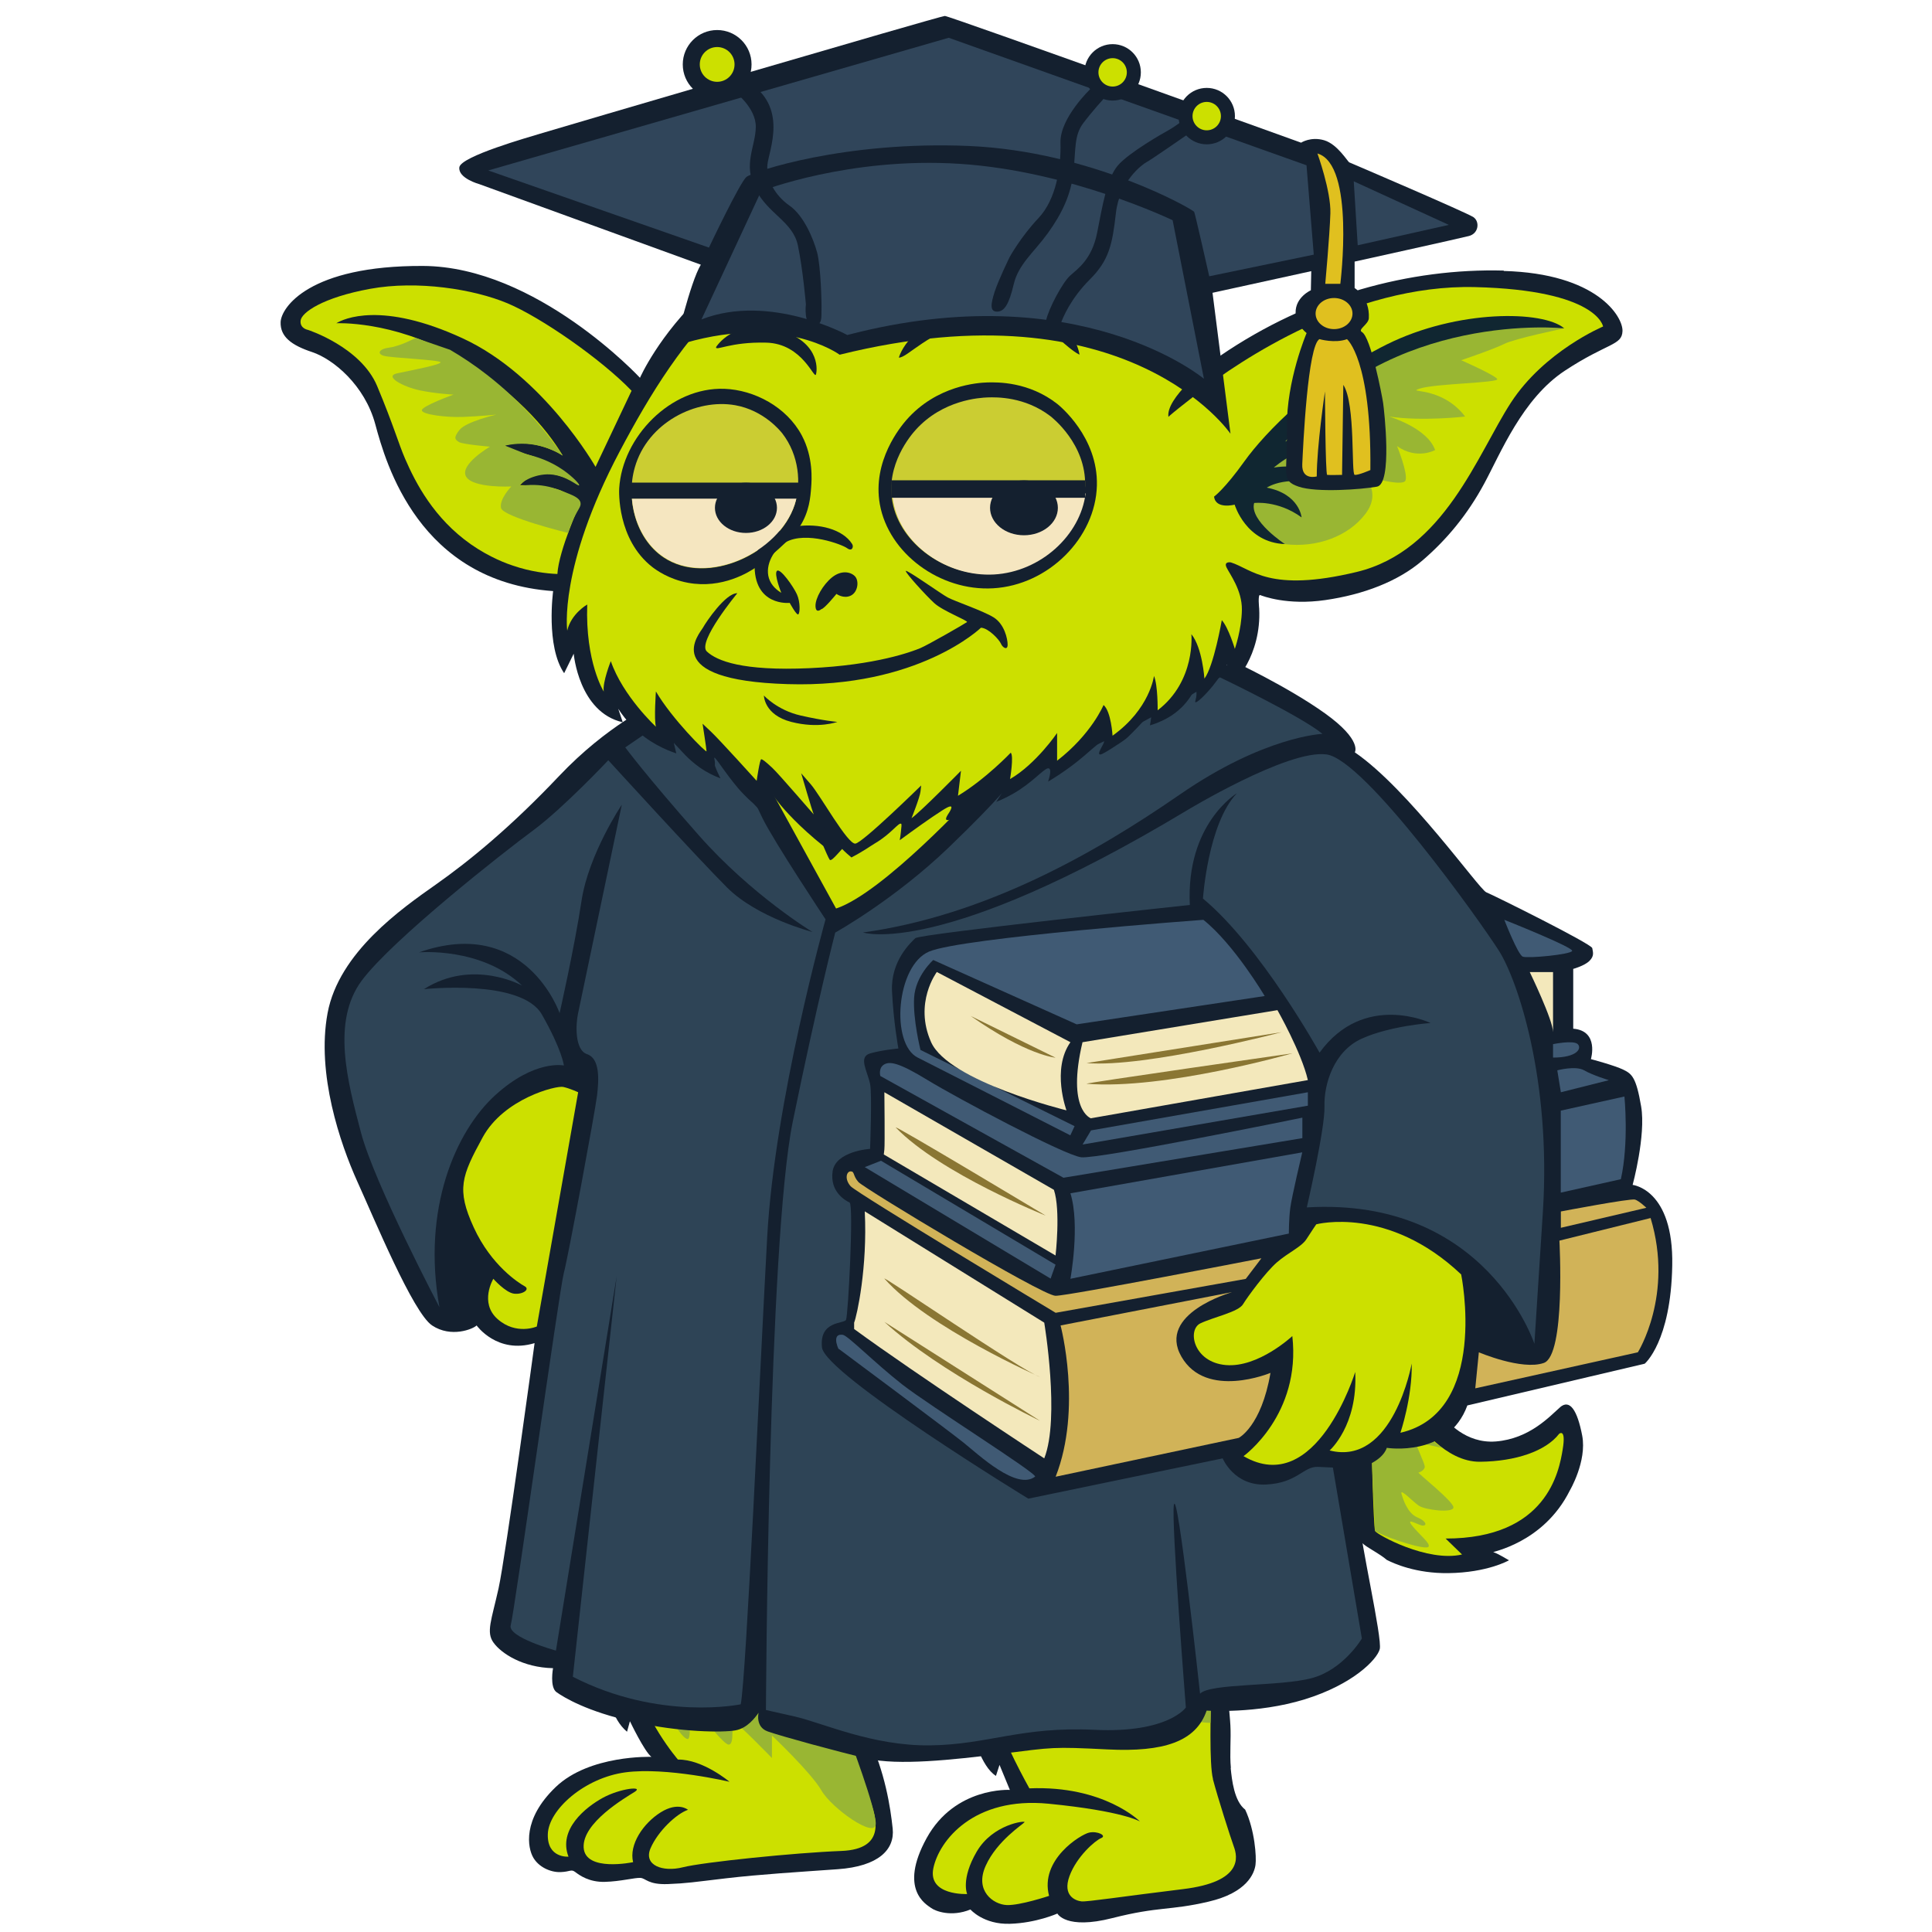 <?xml version="1.0" encoding="UTF-8"?>
<svg id="Layer_1" xmlns="http://www.w3.org/2000/svg" version="1.1" viewBox="0 0 2000 2000">
  <!-- Generator: Adobe Illustrator 29.4.0, SVG Export Plug-In . SVG Version: 2.1.0 Build 152)  -->
  <defs>
    <style>
      .st0 {
        fill: #e0c01f;
      }

      .st1 {
        fill: #405a74;
      }

      .st2 {
        fill: #cbcd32;
      }

      .st3 {
        fill: #99b633;
      }

      .st4 {
        fill: #14202f;
      }

      .st5 {
        fill: #102631;
      }

      .st6 {
        fill: #8a7633;
      }

      .st7 {
        fill: #d1b358;
      }

      .st8 {
        fill: #cce000;
      }

      .st9 {
        fill: #2e4456;
      }

      .st10 {
        fill: #f3e8bb;
      }

      .st11 {
        fill: #30455a;
      }

      .st12 {
        fill: #f5e6c0;
      }
    </style>
  </defs>
  <g>
    <path class="st4" d="M1615,1456.8c-10.1,8.7-31.2,32.6-66.6,35.4-31.4,2.4-50.8-21.2-54.8-26.5-.4-.1-.7-.2-1.1-.3-12.1-4.2-23.2-9.1-36.1-10.7-11.6-1.4-24.8-2.1-35.5,3.4-5.7,2.9-11.4,7.1-16,11.5-5.2,5-4.7,9.9-4.8,16.7,0,27.7-2.6,56.2-.6,83.8.9,13.3,4,23.4,15.4,30.9,7,4.6,14.3,8.4,20.7,13.8,7.4,3.8,30.3,14.1,63.6,13.7,40.9-.5,62.9-13.3,62.9-13.3,0,0-12.9-7.8-16.1-8.3-3.2-.5,51.4-8.7,79-63.8,0,0,17.9-30.3,12.9-56.9-5.1-26.6-12.9-38.1-23-29.4Z"/>
    <path class="st8" d="M1496.5,1592.7c105.1,0,117.5-69.8,121.2-92.3,3.7-22.5-3.7-16.1-3.7-16.1-13.8,17.9-45,28.5-81.7,28.9-36.7.5-64.7-40.6-64.7-40.6-16.5.7-37.2-10.3-34.4-8,2.8,2.3,9.2,11,9.2,11l-23,5.1s2.3,100.6,4.1,104.2c1.8,3.7,54.2,32.6,90,24.3l-17-16.5Z"/>
    <path class="st3" d="M1433.1,1464.6s17.7,7,34.4,8c0,0,10.8,17.5,25.9,26.4,0,0-23.6-5-27.1-6.4-3.4-1.4,9.3,22.9,8.6,26.2-.7,3.4-5.2,5.4-6.5,5.6-1.4.2,36.2,29.8,36.2,36s-29.2,2.8-35.8-1.7c-6.6-4.5-19.7-18.6-18-12.4,1.7,6.2,6.5,20.3,16.2,24.4,9.6,4.1,10.3,8.3,6.2,8.6-4.1.3-18.9-9.6-11.4,0,7.6,9.6,19.6,18.6,16.9,22-2.8,3.4-40.4-7.9-55.3-16.5,0,0-4-80.4-4.1-104.2l23-5.1-9.2-11Z"/>
  </g>
  <g>
    <path class="st4" d="M898.5,1797.2s.6,0,1.7,0c-11.6-6.4-23.6-12.6-36.4-15.8-34.1-8.4-69.6-4.3-103.3-15.4-28.2-9.3-43.8-34.4-67-51.1-19.7-14.2-40.9-25.7-62.8-35.9-2.2,12.6-13.6,86.9,18.4,113.7l3-10.9s14.7,30.9,22.2,36.9c0,0-64-2.3-99,31.2-35,33.5-29,63.2-23.3,73,5.6,9.8,17.7,15.4,28.2,15.1,10.5-.4,10.9-3.4,15.4,0,4.5,3.4,14.3,10.5,30.5,10.1,16.2-.4,31.2-4.5,36.9-4.1,5.6.4,7.9,7.1,28.2,6.4,20.3-.8,25.6-1.9,60.6-6,35-4.1,73.4-6.4,115.5-9.4,42.1-3,59.1-20.3,56.8-42.1-2.3-21.8-7.9-58.7-25.6-95.6Z"/>
    <path class="st8" d="M878.2,1797.2c-30.3-.5-61.4-13.3-82-24-8.1-.9-16.2-2.1-24.1-4v3.1c-45.5-1.5-77.1-53.8-77.1-53.8l-2.3,13.2c-22.1-9.5-38.3-35.3-43-43.4-.5-.3-1-.5-1.5-.8-.4,8.5-2.2,45.9.5,65.2.8,5.6,10.2-16.6,10.2-16.6,5.6,42.1,42.9,85.4,42.9,85.4,25.6-.4,53.4,23,53.4,23,0,0-65.1-15.4-107.6-9.8-42.5,5.6-79.8,38.8-80.5,64-.8,25.2,21.4,23.3,21.4,23.3-10.9-28.2,17.7-51.2,35.7-61,18.1-9.8,42.9-12.4,32.7-6-10.2,6.4-54.2,32-52.7,57.6,1.5,25.6,51.2,15.1,51.2,15.1-4.5-18.1,10.5-40.3,28.6-51.6,18.1-11.3,28.2-2.6,28.2-2.6-12,4.1-31.2,22.2-38.8,39.9-7.5,17.7,12.8,24.8,33.5,19.6,20.7-5.3,116.3-15.1,164.1-16.9,47.8-1.9,35.4-35.7,29.3-53.8-6-18.1-22.2-65.1-22.2-65.1Z"/>
    <path class="st3" d="M797.9,1773.5c-8.7-.9-17.3-2.2-25.8-4.2v3.1c-45-2.5-77.1-53.8-77.1-53.8l-2.3,13.2c-19.6-5-37.9-34.6-43-43.4-.6-.3-1.1-.6-1.7-.9-3.9,23,.7,65.3.7,65.3,7-4.8,10.2-16.6,10.2-16.6.6,15.5,17.3,47.9,18.2,49.5.9,1.6,2.3-39.8,2.3-39.8,0,0,6.8,4.5,9.8,8.3,3,3.8,7.5,13.1,6.8,21.1-.8,8,12,25.8,16.2,24.9,4.1-.9.4-38.9,1.1-40.1.8-1.1,34.2,45.9,41,45.9s1.9-24.1,5.3-23.7c3.4.4,39.5,37.6,39.5,37.6v-23.3s40.6,38.4,51.2,56.8c10.5,18.4,56.1,50.8,56.3,34.6.2-16.2-28.2-91-28.2-91-24.6,1.4-57.6-12.4-80.3-23.8Z"/>
  </g>
  <g>
    <path class="st4" d="M1274.2,1830.2c-1.4-14.8.3-29.3-.5-44.1-.7-13.7-3.1-27-1.9-40.7-5.1,1.1-10.2,2.2-15.4,3.1-49.9,8.5-100.2-5.7-150.3-5.9-21.6,0-44.3,1.8-64,11.4-18.4,8.9-31.4,23.9-39.6,42.3,1.6-.5,3.1-1,4.6-1.6,0,0,8.3,33.9,23.9,43.7l3.7-11.4,10.7,25.9s-56.9-3.4-86.2,50c-29.3,53.4,0,68.7,4.5,72.1s21,9.8,40.9,1.7c0,0,13.6,15.7,40.9,14.8,27.2-.8,49.1-10.6,49.1-10.6,0,0,8.7,17,56.9,4.7,48.3-12.3,59.4-7.6,99.5-17,40-9.3,47.5-29.3,48.7-38.2,1.1-7.9-.7-35.8-10.7-57.1-11.4-8.7-13.8-30.9-15-43.1Z"/>
    <path class="st8" d="M1273.9,1793.4c0-2.4,0-4.8-.2-7.3,0-.2,0-.5,0-.7,0,2.7.2,5.3.2,8Z"/>
    <path class="st8" d="M1255.7,1841.7c-4.1-15.7-2.3-71.6-1.9-92.7-49.1,7.6-98.4-6.1-147.6-6.3-21.6,0-44.3,1.8-64,11.4-7.8,3.8-14.7,8.7-20.6,14.5,3.2,23.6,8.1,35.6,8.1,35.6l3.7-25.4c1.9,18.4,32.2,72.5,32.2,72.5,77.4-3.2,114.5,34.3,114.5,34.3,0,0-17.3-10.8-94.7-18.4-77.4-7.6-113.3,38.2-119.2,66.8-5.9,28.6,35,26.7,35,26.7,0,0-6.8-15.3,9.9-43.9,16.7-28.6,50.8-32.4,49.5-30.5-1.2,1.9-28.5,19.1-40.2,45.1-11.8,26.1,8,40.1,21.7,40.7,13.6.6,43.9-9.5,43.9-9.5-9.9-37.5,32.8-63.6,41.5-65.5,8.7-1.9,18.6,3.2,12.4,5.7-6.2,2.5-25.4,19.1-32.8,39.4-7.4,20.3,6.2,25.4,12.4,26.1,6.2.6,42.7-5.1,105.2-12.7,62.5-7.6,56.3-33.7,52.6-43.9-3.7-10.2-16.7-50.9-21.7-69.9Z"/>
    <path class="st3" d="M1186.3,1749.3c14.9,16.9,37.1,33.8,66.8,34.2,0,0,.4-23,.7-34.5-22.4,3.5-44.9,2.5-67.4.4Z"/>
  </g>
  <path class="st4" d="M677,728.7s-48.3,21.9-98.2,74.6c-49.9,52.7-92.7,87.8-127.8,112.5-35.1,24.7-100.2,70.1-111.9,133-11.7,62.9,13.2,135.3,30.7,174.1,17.6,38.8,57.8,136.1,77.5,149.2s42.4,3.7,46.1,0c0,0,21.2,30,60,18.3,0,0-30,220.9-37.3,253.9-7.3,32.9-13.2,45.4-5.1,56.3,8,11,30,25.6,61.5,26.3,0,0-3.7,19.8,3.7,24.9,7.3,5.1,30.7,19.8,79.7,30.7,49,11,92.9,11,105.3,8.8,12.4-2.2,20.5-13.2,24.1-18.3,0,0-3.7,14.7,9.5,19.4,13.2,4.7,71.7,20.8,103.2,28.1,31.5,7.3,87.1,1.5,139.7-5.1,52.7-6.6,51.2-7.3,109-4.4,57.8,2.9,91.4-8,102.4-40.2,0,0,51.9,3.7,101.7-11.7,49.7-15.4,74.6-41,77.5-51.9,2.9-11-20.5-112.7-21.2-135.3-.7-22.7-2.2-51.2-2.2-51.2,0,0,25.6-6.6,30.7-21.9,0,0,63.6,10.2,83.4-43.9l183.6-43.2s27.1-22.7,28.5-101.7c1.5-79-41-83.4-41-83.4,0,0,13.9-51.2,8.8-81.2-5.1-30-9.5-33.7-18.3-38-8.8-4.4-33.7-11-33.7-11,0,0,8.8-29.3-18.3-31.5v-61.9s11.7-3.2,16.8-8.3c5.1-5.1,3.7-8.8,2.9-13.2-.7-4.4-102.4-54.9-109.7-57.8-7.3-2.9-80.5-106.8-136.1-144.9,0,0,8-12.4-30.7-40.2-38.8-27.8-95.1-54.1-95.1-54.1,0,0-315.7,196.8-599.9,44.3Z"/>
  <path class="st9" d="M647.3,773.7s40.4-27.8,43.2-29.4c2.7-1.6,45,28,58.2,34,13.2,6,28.5,43.9,40.6,68.6,12.1,24.7,65.3,104.8,65.3,104.8,0,0-52.7,188.2-60.4,328.7-7.7,140.5-21.8,456.9-27.4,483.9,0,0-83.8,17.6-173.8-28.5l45.4-414.8-62.9,387.7s-50.5-13.9-46.8-26.3c3.7-12.4,50.5-348.2,54.9-364.3,4.4-16.1,32.2-166.1,34.4-183.6,2.2-17.6,2.9-38.8-10.2-43.2-13.2-4.4-11.7-31.5-9.5-41.7,2.2-10.2,45.4-216.6,45.4-216.6,0,0-34.4,51.2-41.7,99.5-7.3,48.3-22.7,116.3-22.7,116.3,0,0-35.1-101.7-145.6-62.9,0,0,64.4-5.9,106.8,34.4,0,0-51.2-28.5-101.7,3.7,0,0,101-11,122.2,26.3,21.2,37.3,22.7,52.7,22.7,52.7,0,0-30-6.6-71,30.7-41,37.3-76.1,117.8-57.8,219.5,0,0-67.3-128-81.2-180.7-13.9-52.7-30.7-114.9.7-157.3,31.5-42.4,147.1-133.2,177.8-155.8,30.7-22.7,77.5-72.4,77.5-72.4,0,0,91.4,100.2,122.9,131.7,31.5,31.5,88.5,46.1,88.5,46.1,0,0-62.9-38-117.8-100.2-54.9-62.2-75.9-90.7-75.9-90.7Z"/>
  <path class="st8" d="M865.5,940.5l-73.2-133.2,51.2,47.6s13.2,32.2,15.4,35.1c2.2,2.9,13.2-13.2,18.3-16.1,5.1-2.9,41.7-21.9,46.1-26.3,4.4-4.4,36.6,1.5,67.3-24.1l18.3-2.2s-94.7,103.1-143.4,119.2Z"/>
  <path class="st9" d="M864.8,965.3s60.7-33.7,117.1-87.8c56.3-54.1,66.6-70.2,66.6-70.2,0,0,99.5-33.7,214.4-106.1,0,0,84.1,40.2,106.1,58.5,0,0-60,2.2-147.8,62.9s-201.2,125.1-327.8,142.7c0,0,79.7,27.1,334.3-125.8,0,0,105.6-64.1,145.6-58.5,40,5.6,159.5,173.4,178.5,203.4,19,30,54.1,132.9,45.4,269.8l-8.8,136.9s-49.7-152.2-235.6-141.2c0,0,19-81.9,18.3-104.6-.7-22.7,9.5-57.1,38.8-70.2,29.3-13.2,71-16.1,71-16.1,0,0-68.8-32.9-114.9,30.7,0,0-60.7-109.7-120.7-159.5,0,0,5.1-77.5,35.1-109,0,0-52.8,31.5-48.7,115.6,0,0-279.8,30-284.2,34.4-4.4,4.4-25.6,23.4-24.1,54.9,1.5,31.5,6.6,59.3,6.6,59.3,0,0-16.8,1.5-29.3,5.1-12.4,3.7-2.9,18,0,31.5,2.2,10.2,0,67.3,0,67.3,0,0-35.8,2.2-38.8,23.4-2.9,21.2,13.2,30,17.6,32.2,4.4,2.2-1.5,117.1-3.7,121.4s-27.8.7-24.9,28.5c2.9,27.8,213.6,156.6,213.6,156.6l201.2-41.7s11.7,28.5,44.6,27.1c32.9-1.5,38.8-19,54.1-18.3l15.4.7,30,177s-19,32.2-51.9,41c-32.9,8.8-105.3,5.1-115.6,16.1,0,0-23.4-215.6-27.1-195.3-2.9,16.1,12.4,209.6,12.4,209.6,0,0-18.3,26.7-94.4,23.1-76.1-3.7-110.5,15.4-170.5,16.1-60,.7-111.2-23.4-140.5-30l-29.3-6.6s2.2-484.1,27.8-609.2c25.6-125.1,43.9-195.5,43.9-195.5Z"/>
  <path class="st8" d="M510.7,1323.8s12.6,14.3,21.4,15.4c8.8,1.1,17-4.4,11-7.7-6-3.3-34.6-21.4-52.7-60.9-18.1-39.5-12.6-53.2,9.3-93.3,21.9-40.1,76.3-53.8,83.4-52.1,7.1,1.6,15.4,5.5,15.4,5.5l-42.8,242.5s-21.4,9.3-40.6-7.7c-19.2-17-4.4-41.7-4.4-41.7Z"/>
  <path class="st8" d="M1337.8,1383.1s-35.1,32.9-68.8,30c-33.7-2.9-40.2-36.6-26.3-43.2s39.3-11.7,44.1-19.8c4.9-8,23.2-32.9,34.9-43.2,11.7-10.2,25.6-16.1,30.7-24.1,5.1-8,10.2-15.4,10.2-15.4,0,0,74.3-19.8,150,51.9,0,0,29.3,142.7-62.9,163.9,0,0,12.4-36.6,11.7-71.7,0,0-19.2,106.8-85,90,0,0,29.4-25.6,26.5-81.2,0,0-40.2,131-115.6,87.1,0,0,59.7-42.8,50.5-124.4Z"/>
  <path class="st7" d="M1530.9,1399.9l-3.7,37.3,168.3-37.3s37.3-59.3,13.2-139l-94.4,23.4s6.6,118.5-16.1,126.6c-22.7,8-67.3-11-67.3-11Z"/>
  <path class="st7" d="M1615.8,1271.1v-17s72.4-13.8,76.8-12.3c4.4,1.5,11.7,8.5,11.7,8.5l-88.5,20.7Z"/>
  <path class="st7" d="M1274.9,1337.7l-177,34.4s22.7,85.6-5.1,156.6l189.5-40.2s23.4-11.7,32.9-67.3c0,0-66.6,27.8-92.2-16.8-25.6-44.6,51.9-66.6,51.9-66.6Z"/>
  <path class="st1" d="M1108.1,1323.8s10.2-55.6,0-88.5l240-42.4s-11,46.3-12.4,57.5c-1.5,11.2-1.5,26.6-1.5,26.6l-226.1,46.8Z"/>
  <path class="st7" d="M1305.6,1302.6s-199,38.8-212.9,38.8-198.3-111.2-204.1-117.8c-5.9-6.6-3.7-11-8-11s-6.6,8,0,15.4c6.6,7.3,212.2,131,212.2,131l196.8-35.1,16.1-21.2Z"/>
  <path class="st10" d="M884.2,1369.2c2.9-7.3,13.9-57,11-115.2l185.8,115.2s16.5,98.8,0,140.5c0,0-133.9-87.8-196.8-133.9"/>
  <path class="st1" d="M1071.5,1528.7c3.5-2.7-109-73.2-137.5-95.5-28.5-22.3-56.2-50.6-61.5-51.4-13.9-2-2.2,19.6-4.4,14.4,0,0,114.1,84.9,129.5,97.3,15.4,12.4,54.9,49.7,73.9,35.1Z"/>
  <path class="st6" d="M915.7,1323.8c-5.2-5.9,142.7,95.8,161,101.7,0,0-116.3-51.2-161-101.7Z"/>
  <path class="st6" d="M915.5,1368.4l161.1,102.4s-102.7-49-161.1-102.4Z"/>
  <polygon class="st1" points="895.2 1208.2 912 1201.6 1092.7 1309.2 1087.6 1323.6 895.2 1208.2"/>
  <path class="st10" d="M914.9,1195.1l177.8,104.6s5.4-46.8-1.7-68l-175.5-101s.6,54.1,0,59.3"/>
  <path class="st1" d="M1615.8,1149.7l65.8-14.6s4.8,47.7-3.7,85.6l-62.2,13.9v-84.9Z"/>
  <path class="st1" d="M1615.8,1130.7l-3.7-22.7s19-5.1,27.8,0c8.8,5.1,25.6,10.2,25.6,10.2l-49.7,12.5Z"/>
  <path class="st1" d="M1607.7,1094.8v-13.9s21.2-4.4,25.6,0c4.4,4.4-.7,13.9-25.6,13.9Z"/>
  <path class="st10" d="M1607.7,1068.5v-62.2h-24.1s24.1,49.7,24.1,62.2Z"/>
  <path class="st1" d="M1557.3,952.2s71.7,28.5,70.2,32.2c-1.5,3.7-46.1,8-51.2,5.9-5.1-2.2-19-38-19-38Z"/>
  <path class="st1" d="M911.3,1113.8s-2.2-8,3.7-11.7,15.4-2.3,45.4,16.1c30,18.3,141.2,77.6,158.8,79.8,17.6,2.2,229-41,229-41v21.2l-247.3,41-189.5-105.3Z"/>
  <path class="st1" d="M1245.6,952.2s-249.7,18.3-283.9,32.9c-34.1,14.6-39.9,95.6-11.7,109.7,14.6,7.3,158,80.5,158,80.5l4.4-9.5-159.5-78.9s-8-31.6-6.6-54.3c1.5-22.7,19.8-38.8,19.8-38.8l148.5,66.6,194.6-29.3s-31.5-53.4-63.6-79Z"/>
  <polygon class="st1" points="1129.4 1170.2 1353.9 1130.7 1353.9 1144.6 1120.7 1184.8 1129.4 1170.2"/>
  <path class="st10" d="M1129.4,1157.7s-25.5-8.3-8.8-78.8l201.8-33.2s24.9,43.8,31.5,72.4l-224.4,39.5Z"/>
  <path class="st10" d="M1104,1149.4s-15.7-42.4,4.1-70.5l-138.3-72.7s-24.1,31.9-5.9,72.7c18.3,40.7,140,70.5,140,70.5Z"/>
  <path class="st6" d="M1124.9,1121.9c-4.6-.4,212.9-31.5,212.9-31.5,0,0-132.4,38-212.9,31.5Z"/>
  <path class="st6" d="M1124.8,1100.5l202-32s-140.6,37-202,32Z"/>
  <path class="st6" d="M1004.8,1051.7l87.9,43.2s-29.5-2.2-87.9-43.2Z"/>
  <path class="st6" d="M927.4,1167.3c-4.8-5,155.1,91.1,155.1,91.1,0,0-109-43.5-155.1-91.1Z"/>
  <path class="st4" d="M1556.7,280.1c-96.4-2.6-201.7,25.4-293.5,88.2,0,0-64.5-163.9-294.2-158.7-229.7,5.2-306.5,181.5-306.5,181.5,0,0-107-115.3-224.7-115.8-117.7-.5-146.7,43-147.3,58.1-.5,15,10.9,23.9,32.7,31.1,21.8,7.3,54.4,34.2,65.3,74.7,10.9,40.4,45.1,162.8,184.1,172.7,0,0-7.8,57,11.4,85l9.9-20.2s5.2,60.7,50.8,71l-4.7-14c3.8,5.9,8.8,12.5,15.4,19.1,16.1,15.9,33.6,23.4,44.7,27.1l-2.6-10.9,12,12.8c3.8,3.9,8.8,8.4,15,12.8,7.8,5.4,15.3,8.9,21.3,11.1-2.1-4.2-4.1-8.5-5.7-12.9-.1-.4,0-1.6,0-3.4-.3-3.4-1-4.9-.6-5,.8-.5,6,7.2,10.5,13.4,1.1,1.6,8,11,14.3,18.4,3.3,3.8,8.4,9.3,15.5,15.5,8.9,9.3,17.9,18.7,26.8,28-1.4-4.7-7.7-19.6-10.6-28.2-.4-1.1-1.5-3.4-2.4-6.8-1.5-5.7-1.7-10.6-1.5-13.7,3.7,6,9,14,16.3,22.8,1.5,1.8,5.8,6.9,13.7,14.9,7.2,7.3,17.4,16.8,30.6,27.4-.7-4.2-1.4-8.4-2-12.5-2.1-8.6-1.6-10.8-.9-11.1,2.1-.9,7.7,11.6,21,25.4,4.3,4.4,8.1,7.7,10.7,9.8.2-.1.3-.2.5-.4,12.5-6.5,19.7-11.9,23.8-14.3,16.8-9.8,24.6-22.1,27.1-20.2.6.4.3,3.1-.3,8.5-.4,3.5-.8,6.4-1.2,8.5,13.9-10.2,31.8-23.1,43.9-30.8,2.7-1.7,8.2-5.2,9.4-3.9.8.9-.7,3.7-2.1,6-2,2.9-4,6.3-3,7.4,2.5,3,22.7-10,29.5-14.3,18.7-12,28-20.9,29.8-19.3.8.8,0,4-7.6,15.2,6-2.4,14.8-6.4,24.4-12.7,17.6-11.7,27-24,30.4-21.8,1.3.8,2,3.7-1.1,13.5,17.1-10.2,29.7-20.1,38.2-27.4,7.5-6.4,18-16.2,19.6-14.8,1.6,1.4-6.8,12-4.7,13.9.9.8,3.3-.1,12.3-5.8,9.5-6.1,14.3-9.2,17.2-12,3.5-3.3,15.2-15.1,21.4-22.7.4-.4,1.3-1.6,2-1.4,1.4.5.4,6.8-.6,12,2.1-.6,5.1-1.6,8.5-3,5.3-2.2,15.1-6.5,24.5-15.8,7.1-7.1,11.6-14.6,14.3-20.7.5,1.7.9,4.1.9,7-.1,5.3-1.9,7.9-1.2,8.5,1.4,1.1,9.9-6.9,18.1-16.9,6.9-8.6,11.7-16.4,14.8-21.9.8,3.1,3,10.3,4.7,16.6,1.6,5.7,31.1-26.4,28.5-74.7,0,0-1.6-15,1-14,2.6,1,28,10.9,67.4,5.2,39.4-5.7,75.2-19.2,100.6-41,25.4-21.8,46.7-47.7,63.8-79.3,17.1-31.6,39.6-88.2,83.7-117.2,44.1-29,59.1-25.9,59.6-41,.5-15-26.4-59.6-122.9-62.2Z"/>
  <path class="st8" d="M1250.4,378.3s-44.2,33.9-40.8,53.6c0,0-6.2,3.5,32.8-26.8,39.1-30.2,157.5-111.1,284.5-107.9,127,3.1,132.6,40.8,132.6,40.8,0,0-60.7,25.4-95.4,78.8-34.7,53.4-69,153.5-159.7,175.3-90.7,21.8-108.4-3.1-130.2-9.9,0,0-7.6-1.4-4.5,5.2,3.1,6.6,16.2,23.5,15.9,43.9-.3,20.4-7.3,40.4-7.3,40.4,0,0-6.6-22.1-13.5-29.7,0,0-8.3,47.7-18,60.5,0,0-2.1-32.1-13.5-46,0,0,4.8,48.4-34.9,78.8,0,0,.3-25.9-3.8-35.6,0,0-4.1,34.2-42.9,61.9,0,0-1.4-24.9-9.3-31.8,0,0-12.4,30.1-48.1,57.7v-28.7s-21.8,32.1-48.7,47.7c0,0,4.1-24.2.7-27.3,0,0-25.6,27-54.6,44.6l3.1-25.9s-41.8,42.5-51.2,49.1c0,0,8.6-21.4,9.3-27.7l.7-6.2s-60.2,59.1-68.1,60.2c-8,1-36.3-50-46.2-61.4l-9.9-11.4s11.9,41,13,42.5c1,1.6-35.8-41.5-43-48.2-7.3-6.7-9.9-8.8-11.4-8.8s-4.7,22.3-4.7,22.3c0,0-38.4-42.5-47.2-50.8l-8.8-8.3s4.1,26.4,4.1,28.5-35.8-33.5-52.4-61.9c0,0-2.1,28.7,0,36.5,0,0-34.2-31.6-46.7-67.9,0,0-8.8,22-7.3,31.5,0,0-19.2-30.4-17.1-90.1,0,0-16.6,9.3-20.7,27,0,0-9.3-65.2,54.3-185.5,63.6-120.3,142.4-230.9,312.5-241.3,170.1-10.4,263.1,103.5,296.1,152.4Z"/>
  <path class="st4" d="M930.5,370.2s10.4-41.1,81.9-53.6c71.6-12.4,101.3,27.3,105.1,50.5,0,0-4.1-1.4-14.9-10.7-10.7-9.3-41.8-37.7-92-25.6-50.1,12.1-71.2,39.8-80.2,39.4Z"/>
  <path class="st4" d="M741.4,359.1s18.3-29.4,62.2-18.3c43.9,11.1,42.9,40.4,41.1,46.7-1.7,6.2-13.6-31.8-51.4-32.8-37.8-1-53,9.3-52,4.5Z"/>
  <path class="st4" d="M763.2,614.2s-41.8,50.5-31.5,60.2c10.4,9.7,36.6,20.4,106.1,17.3,69.5-3.1,106.5-17.3,114.8-20.7,8.3-3.5,46.7-25.6,48.4-27,1.7-1.4-24.9-11.4-33.9-19.7-9-8.3-29.7-31.1-29.4-33.2s36.3,23.5,43.2,27.3c6.9,3.8,36.6,13.8,47.7,20.7,11.1,6.9,14.5,22.1,14.5,28.3s-5.2,3.1-6.9-1c-1.7-4.1-12.8-16.2-20.7-16.6,0,0-64.6,62.6-200.2,58.4-135.5-4.1-90.6-52.8-87.5-58.6,3.1-5.7,23.2-35.5,35.3-35.5Z"/>
  <path class="st4" d="M790.8,720s13.8,15.2,38,20.7c24.2,5.5,38,6.6,38,6.6,0,0-19.4,7.3-47.7,0-28.3-7.3-28.3-27.3-28.3-27.3Z"/>
  <path class="st4" d="M782.4,587.4c-6.6,4.5-34.5,22.5-70.2,15.9-20-3.7-33.1-13.4-36.8-16.2-36.8-28.6-34.6-79.1-34.4-81.6,3.2-53.1,53.2-105,108.9-103,30.8,1.1,64.5,18.7,80.2,48.4,11.9,22.5,10.2,45.8,9.6,53.7-.7,9.5-1.8,25-11.7,40.4-4.9,7.6-10.4,12.6-21.1,22.5-9.7,8.9-18.4,15.6-24.5,20.1Z"/>
  <path class="st2" d="M822.6,522.6c-16.2,49.9-90.5,84.9-135.9,54.3-28.5-19.2-39.1-59.9-29.5-93.2,13.3-46.4,63.6-71.4,104-64.2,29.5,5.3,46.5,26.5,48.6,29.1,17.6,22.7,19.8,52.3,12.8,74Z"/>
  <path class="st4" d="M1135.5,502.6c-1.4,54.1-50,103.1-107.4,106.4-55,3.2-108.2-36.1-117.3-87-8-45,21.7-80.5,27.3-87,31.5-36.2,74.5-38.8,83.9-39.1,10.4-.3,43.1-.9,72.7,22.4,2.2,1.8,42.1,34.1,40.8,84.3Z"/>
  <path class="st2" d="M1123.3,502.9c-1.3,46.3-44.4,88.4-95.4,91.2-48.8,2.7-96.1-30.9-104.1-74.6-7.1-38.5,19.2-69.1,24.2-74.6,28-31,66.2-33.2,74.5-33.5,9.3-.3,38.2-.8,64.6,19.2,2,1.5,37.4,29.2,36.2,72.3Z"/>
  <path class="st4" d="M850.2,630.6s-5.7,5.2-6-3.1c-.3-8.3,7.8-22.3,17.1-29.8,9.3-7.5,18.9-6,23.6-1.3,4.7,4.7,3.3,16.6-4.2,20.2-7.5,3.6-14.8-1.8-14.8-1.8,0,0-12.6,15.6-15.7,15.8Z"/>
  <path class="st4" d="M808.7,613.5s-7.9-19.8-4.3-22.6c3.5-2.8,17,16.4,20.6,24.4,3.6,8,3.2,19.7,1.3,20.7-1.8,1-8.8-11.9-8.8-11.9,0,0-37.9,4.1-36.3-41.2,1.5-44.6,81.6-50.4,100.9-19.8.8,1.3,1,2.9.3,4.3-.7,1.4-2.3,2.4-5.6,0-4.8-3.6-42.1-17.9-63.3-6.2-12.1,6.7-21.9,23.4-17.5,37.4,2.5,8.1,9.1,12.8,12.6,15Z"/>
  <path class="st12" d="M654.2,516.2c2,24,13.2,47.1,32.6,60.3,45.4,30.7,119.6-4.4,135.9-54.3.9-2.7,1.6-5.5,2.2-8.5l-170.7,2.5Z"/>
  <rect class="st4" x="646.3" y="499.6" width="183.9" height="16.6"/>
  <ellipse class="st4" cx="772.2" cy="525.7" rx="32.1" ry="26"/>
  <path class="st12" d="M1123.8,510.8c-5.3,43.3-46.6,81.2-94.8,83.9-48.8,2.7-96.1-30.9-104.1-74.6-.4-2.4-.8-4.8-1-7.1l199.9-2.2Z"/>
  <rect class="st4" x="922.5" y="497.2" width="200.8" height="18.1"/>
  <ellipse class="st4" cx="1060" cy="525.7" rx="35.1" ry="28.4"/>
  <path class="st8" d="M577,594.3c1.4-24.9,23.9-74,23.9-74,0,0-4.5-5.5-19.4-12.1-14.9-6.6-43.2-5.9-43.2-5.9,24.2-27,61.2,0,61.2,0-12.1-15.6-43.9-30.8-61.9-33.9-18-3.1-14.9-7.3-14.9-7.3,31.1-8.6,59.8,10.4,59.8,10.4-16.9-28-49.8-67.8-113-103.7-63.3-36-121.3-33.2-121.3-33.2,7.3-4.5,46.7-23.2,130.7,15.6,84,38.7,137.6,133.1,137.6,133.1l37.3-78.8c-31.5-32.8-94-76.1-128.6-90.6-34.6-14.5-93-23.9-142.1-14.9-49.1,9-70.9,24.5-71.9,32.8-1,8.3,7.6,9.7,7.6,9.7,0,0,54.6,17.6,71.6,58.1,16.9,40.4,22.1,59.5,29,75.4,10.7,24.7,29.7,61.6,68.1,88.5,19.7,13.8,38.3,20.4,43.6,22.1,18.3,6.2,34.4,8.1,46,8.6Z"/>
  <g>
    <path class="st3" d="M1619.3,339.9s-50.6,10.4-62.1,16.1c-11.4,5.7-44.6,16.9-44.6,16.9,0,0,34.7,15.3,37.3,19.4,2.6,4.1-63.8,4.7-79.9,9.9-16.1,5.2,21.8-3.6,46.7,29,0,0-43.9,5.2-78.7,0,0,0,39.8,11.8,47.6,34.7,0,0-18.7,10.5-39.4-4.1,0,0,11.4,27.9,8.8,35.5-2.6,7.6-44.1-5.4-44.1-5.4,0,0,20.2,16.7,2.6,40-17.6,23.3-50.3,35.4-83.5,31.4-33.2-4-44.6-45.5-44.6-45.5l30.1-58.6,72.1-63.4,69.5-39.8,76.2-18.1,56.5-4.1,29.4,6.2Z"/>
    <path class="st3" d="M430.3,349.8s-16.1,8.6-27.2,10c-11.1,1.4-13.1,6.6-5.5,8.6,7.6,2.1,57.4,4.1,58.4,6.6,1,2.4-29.7,8.3-44.6,11.4-14.9,3.1,6.6,14.2,22.8,17.6,16.2,3.5,35.3,4.5,35.3,4.5,0,0-32.8,11.8-32.8,16.2s25.2,7.6,42.9,6.9c17.6-.7,34.2-2.4,34.2-2.4,0,0-31.1,7.2-38,15.7-6.9,8.5-4.5,10.2-.7,12.7,3.8,2.4,32.1,4.8,32.1,4.8,0,0-31.5,18.3-24.8,30.8,6.8,12.4,46.9,10.4,46.9,10.4,0,0-12.4,12.7-10.7,22.1,1.7,9.4,69.5,26,69.5,26,1.1-3.5,2.9-8.9,5.9-15.2,4.8-10,7.8-12.3,6.9-16.2-1.1-5.1-7.6-7.6-19.4-12.1-6.2-2.4-13.9-5.2-24.5-6-12-.9-18.3,1.5-18.7.2-.6-2.1,14.2-12.2,31.1-11.3,17.2.9,29,12.8,30.1,11.3.8-1.1-6.5-8.8-16.3-15.7-14.1-9.8-28-14.1-37.4-16.2-7.7-3.1-15.4-6.1-23-9.2,6.5-1.5,17.9-3.2,31.6-.7,13.1,2.4,22.7,7.6,28.2,11.1-17.2-25.2-42.4-55.6-78.2-83.5-13.2-10.3-26.2-18.9-38.5-26.1-11.8-4.1-23.7-8.1-35.5-12.2Z"/>
  </g>
  <path class="st5" d="M1396.5,451.9c1-.1-2-.7-2.9-1-33.7-10.5-63.1,6.2-63.1,6.2,108.4-136.4,288.8-117.2,288.8-117.2-21.8-18.7-110.4-19.7-183.6,16.6-73.1,36.3-126.5,91.8-147.3,120.8-20.7,29-31.6,36.8-31.6,36.8,1.6,13.5,21.3,8.3,21.3,8.3,0,0,11.6,39.4,52,40.8,0,0-37-24.2-31.8-42.5,0,0,24.5-3.1,49.1,14.9,0,0-2.1-24.2-36-30.8,0,0,22.5-15.6,64.3.3,0,0-11.8-28-57-21.1,0,0,30.1-27,77.8-32.1Z"/>
  <g>
    <path class="st4" d="M1409.9,343.7c-4.8-2.6,6.8-7.9,7.1-14.3,1.2-21.8-14.7-31.2-14.7-31.2v-27.4c0,0,108.3-23.9,118.4-26.5,10.1-2.7,11.3-14.9,4.6-19.5-6.7-4.6-126.7-56-128.5-56.7-1.7-.7-12.2-18.8-26-22.9-13.9-4.1-23.9,2.5-23.9,2.5,0,0-364.2-131.2-368.8-131.2s-408,118.5-419,121.9c-11,3.4-82.2,23.4-83.6,34.8-1.4,11.4,20.6,17.4,20.6,17.4l229.4,83.4c-11,18-26.4,84.1-26.4,84.1,109.6-35.7,170.1,9.1,170.1,9.1,298.6-74,404.6,81.8,404.6,81.8l-18.6-145.9,102.2-22.4-.4,19.8s-16.2,7.1-15.8,23.4c.2,8.1,5,15.6,11.4,20.9,0,0-21,48.9-20.4,98.1.6,49.2-6.4,54.5,12.2,60.9,18.5,6.3,64.8,2.9,81,0,16.2-2.9,7.5-78.9,6.4-86.7-1.2-7.8-12.7-68.4-22-73.4Z"/>
    <path class="st11" d="M726.1,330.8l61.9-133s90.9-35.6,205.4-28.2c114.6,7.3,220.5,58.4,220.5,58.4l32.4,164.1s-129-108.1-369.2-45.3c0,0-80.4-43.8-151-16.1Z"/>
    <path class="st11" d="M505.3,176.5L982.1,39.1l370.4,132,7.5,92.5-108.2,22.4s-14.5-64.3-15.6-66.7c-1.2-2.4-105.9-62.8-233.5-68.2-127.6-5.4-223.1,26.3-230,32.1-6.9,5.8-38.8,73.1-38.8,73.1l-228.6-79.9Z"/>
    <polygon class="st11" points="1405.5 253.9 1401.4 187.7 1499.8 232.8 1405.5 253.9"/>
    <path class="st0" d="M1371.9,293.8h15.6s15.6-123.7-23.7-134.9c0,0,14.1,39,13.4,61.9-.7,22.9-5.3,73.1-5.3,73.1Z"/>
    <path class="st0" d="M1366,351.1s15.9,4.6,28.4,0c0,0,25.4,20.7,24.2,135.5,0,0-12.3,5.4-16.2,5-3.9-.3,1.1-73.4-11.8-93.2l-1.3,93.2s-13.5.3-15.4,0-2.3-86.4-2.3-86.4c0,0-8.5,56.8-8.5,88,0,0-15.8,4.5-15-12.7.8-17.2,5.6-124.2,18-129.5Z"/>
    <ellipse class="st0" cx="1381" cy="324.6" rx="19.1" ry="16.1"/>
  </g>
  <path class="st4" d="M834.2,315.5s-2.4,21.4,7.6,21.4,8.3-8.6,8.6-15.6c.3-6.9-.7-45.6-4.5-59.8-3.8-14.2-13.8-38.4-28.7-48.7-14.9-10.4-24.2-27.3-22.8-42.2,1.4-14.9,22.5-60.5-21.4-86.8l-13.1,10.7s22.8,16.6,22.5,37c-.3,20.4-13.5,38.4-.3,64.3,13.1,25.9,38.7,33.5,43.9,58.4,5.2,24.9,8.3,61.2,8.3,61.2Z"/>
  <path class="st4" d="M1045.3,265.9s-11.4,23.2-15.6,36c-4.1,12.8-5.2,20.7,2.4,20.7s12.4-7.6,17.3-28.3c4.8-20.7,20.7-32.8,35.3-52.9,14.5-20.1,24.2-40.1,26.6-64,2.4-23.9.7-37.3,10-49.8,9.3-12.4,21.4-25.6,21.4-25.6l-13.8-10s-31.8,30.1-31.1,55.7c.7,25.6-4.5,58.8-22.8,78.1-18.3,19.4-29.7,40.1-29.7,40.1Z"/>
  <path class="st4" d="M1087.6,343.9s-7.6,1.4-4.8-11.8c2.8-13.1,17.3-39.8,24.9-46.7,7.6-6.9,22.5-16.6,28-44.2,5.5-27.7,10-56.3,21.4-69.8,11.4-13.5,48.1-34.2,52.5-36.6,4.5-2.4,12.1-8,12.1-8l6.6,13.1s-37.3,25.9-41.5,28c-4.1,2.1-27.9,19.7-31.6,52.5-3.7,32.8-7.1,49.1-27.2,69.1-20.1,20.1-28,40.1-29.7,44.9s-3.5,11.1-10.7,9.3Z"/>
  <circle class="st4" cx="742.4" cy="66.7" r="35.6"/>
  <circle class="st8" cx="742.4" cy="66.7" r="18"/>
  <circle class="st4" cx="1151.8" cy="74.9" r="29.2"/>
  <circle class="st8" cx="1151.8" cy="74.9" r="14.7"/>
  <circle class="st4" cx="1249.2" cy="120.2" r="29.2"/>
  <circle class="st8" cx="1249.2" cy="120.2" r="14.7"/>
</svg>